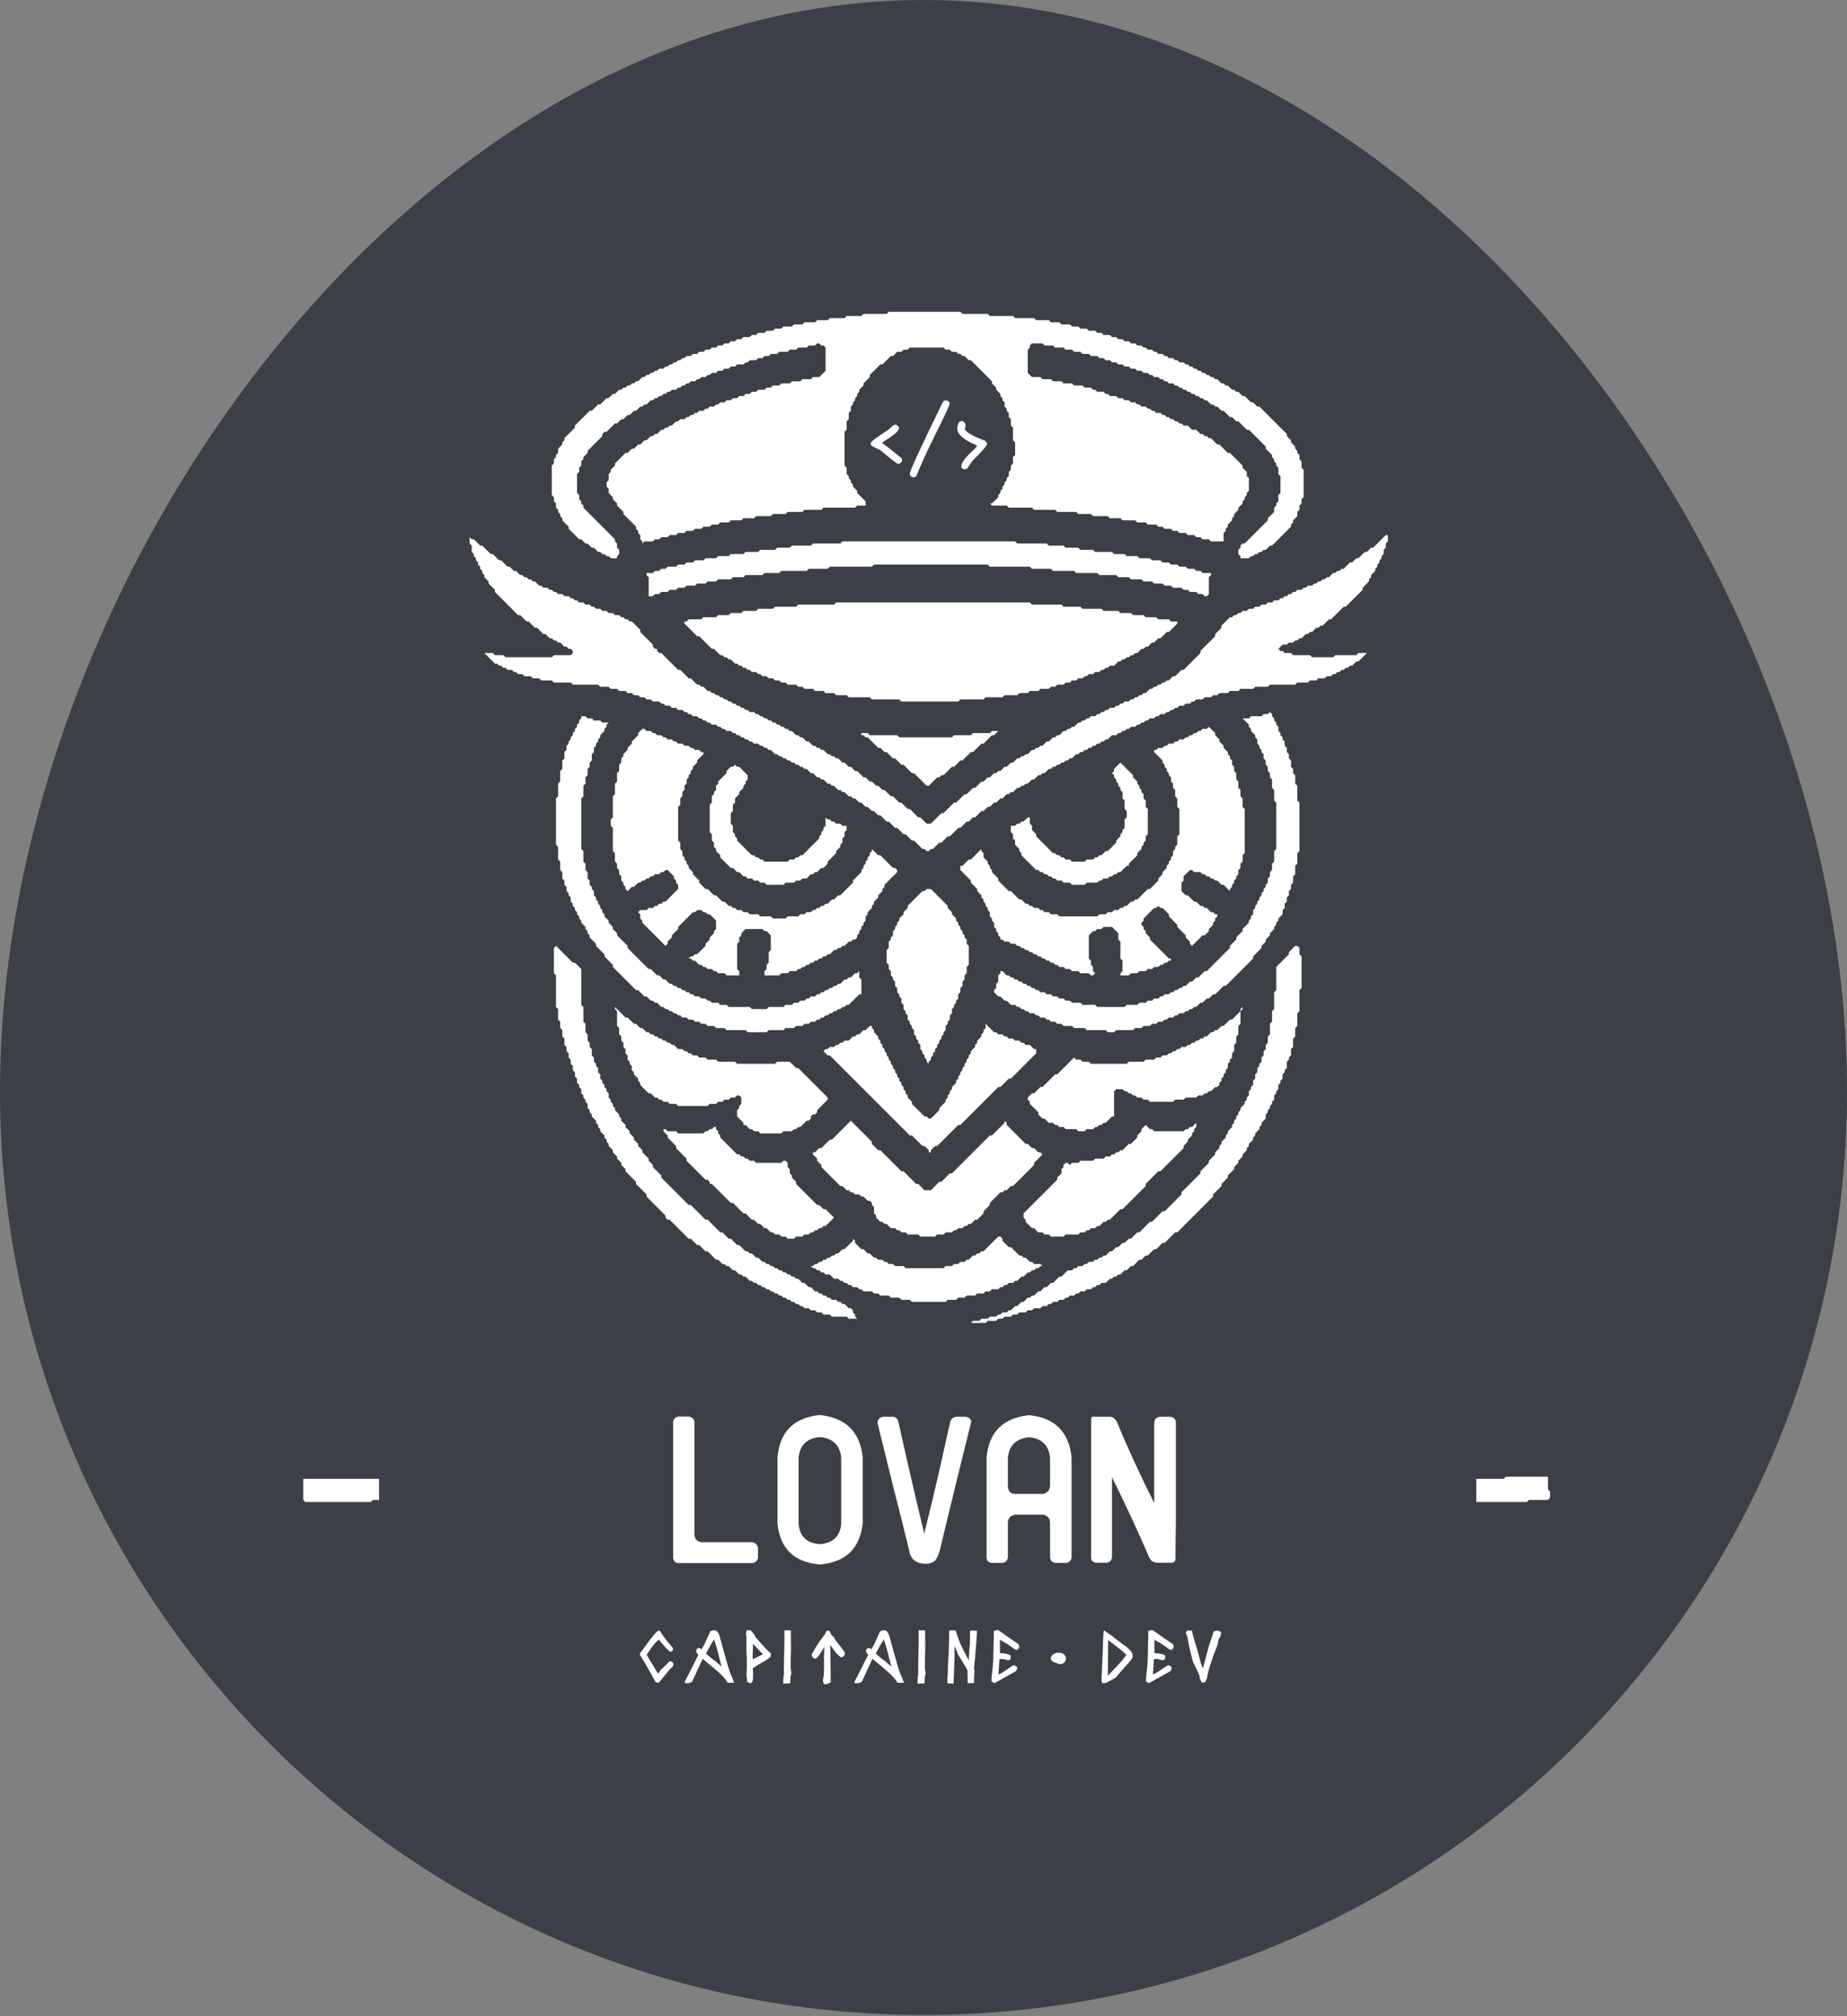 <svg width="877" height="957" viewBox="0 0 877 957" fill="none" xmlns="http://www.w3.org/2000/svg">
<rect x="0" y="0" width="877" height="957" fill="#808080" stroke="none"/>
<path d="M877 518C877 760.177 680.677 956.5 438.5 956.5C196.323 956.5 0 760.177 0 518C0 275.823 196.323 0 438.5 0C680.677 0 877 275.823 877 518Z" fill="#3C3F45"/>
<path d="M144 702V712L145 713H176L177 712H180V702H144Z" fill="white"/>
<path d="M715 701L714 702H701V713H725L726 712H735L736 711V708L735 707V701H715Z" fill="white"/>
<path d="M357.119 742H321.865C320.505 741.814 319.762 740.979 319.639 739.495V735.32V674.832C319.824 673.533 320.659 672.729 322.144 672.42H327.061C328.73 672.729 329.627 673.657 329.751 675.203V687.913V728.641C329.937 730.743 331.112 731.888 333.276 732.073H357.026C358.573 732.259 359.531 733.125 359.902 734.671V739.495C359.531 741.041 358.604 741.876 357.119 742ZM389.219 671.678C401.527 672.977 408.33 679.656 409.629 691.717V723.167C408.268 735.166 401.465 741.66 389.219 742.649C377.035 741.598 370.355 735.104 369.18 723.167V691.717C370.231 679.656 376.911 672.977 389.219 671.678ZM399.424 723.445V691.902C398.805 685.965 395.404 682.718 389.219 682.161C383.096 682.78 379.756 686.027 379.199 691.902V723.445C379.756 729.383 383.096 732.568 389.219 733.001C395.404 732.568 398.805 729.383 399.424 723.445ZM446.274 735.784C445.841 737.64 445.099 739.31 444.048 740.794C442.502 742.031 440.646 742.526 438.481 742.278C434.461 741.907 432.173 739.712 431.616 735.691C429.204 725.734 426.73 715.838 424.194 706.004C421.659 695.799 419.154 685.656 416.68 675.574C416.618 673.904 417.484 672.884 419.277 672.513H424.102C425.648 672.822 426.514 673.812 426.699 675.481C430.225 691.5 434.276 709.004 438.853 727.991C441.574 716.982 443.831 707.581 445.625 699.788C447.419 691.81 449.212 683.8 451.006 675.76C451.191 673.966 452.15 672.884 453.882 672.513H458.521C458.892 672.698 459.232 672.791 459.541 672.791C460.84 673.348 461.335 674.244 461.025 675.481C458.923 684.078 456.789 692.675 454.624 701.272C451.841 712.776 449.058 724.28 446.274 735.784ZM488.672 671.771C500.856 673.007 507.567 679.687 508.804 691.81V739.402C508.556 740.887 507.69 741.722 506.206 741.907H501.196C499.588 741.722 498.722 740.825 498.599 739.217V722.518C498.413 720.538 497.269 719.363 495.166 718.992H482.085C479.92 719.363 478.745 720.538 478.56 722.518V739.217C478.374 740.825 477.477 741.722 475.869 741.907H470.952C469.468 741.784 468.633 741.041 468.447 739.681V691.81C469.561 679.749 476.302 673.069 488.672 671.771ZM498.599 705.54V691.995C497.98 686.058 494.671 682.811 488.672 682.254C482.487 682.872 479.116 686.119 478.56 691.995V705.447C478.683 707.921 479.889 709.158 482.178 709.158H495.166C497.145 708.849 498.289 707.643 498.599 705.54ZM558.159 739.959C558.097 741.196 557.448 741.814 556.211 741.814H555.654H554.819H550.923H550.459H549.902C547.861 741.876 546.47 741.072 545.728 739.402C540.841 728.022 534.935 715.281 528.008 701.18V732.352V739.217C527.822 740.825 526.925 741.691 525.317 741.814H520.493C519.009 741.691 518.205 740.949 518.081 739.588V674.09V673.719C518.143 672.729 518.7 672.327 519.751 672.513H521.235H525.039H526.152C528.07 672.327 529.492 673.193 530.42 675.11C535.12 686.614 540.996 699.417 548.047 713.519V675.203C548.232 673.657 549.129 672.76 550.737 672.513H555.654C557.139 672.698 558.035 673.471 558.345 674.832V692.83V722.146C558.221 727.96 558.159 733.743 558.159 739.495V739.959Z" fill="white"/>
<path d="M311.4 798.6L308.275 793L306.2 789.4L304.075 785.875C303.908 785.708 303.825 785.525 303.825 785.325C303.825 785.158 303.858 785 303.925 784.85L304.075 784.45C304.608 783.917 305.775 782.375 307.575 779.825C308.092 779.058 308.883 778.042 309.95 776.775C311.167 775.275 311.975 774.417 312.375 774.2C312.442 774.15 312.608 774.083 312.875 774C313.025 774 313.192 774.067 313.375 774.2C313.425 774.367 313.9 775.1 314.8 776.4L316.7 778.975L319.425 782.175L319.55 783.25C319.45 783.55 319.192 783.783 318.775 783.95L318.125 784.125L316.275 782.35L314.525 780.375L312.85 778.325C311.867 779.008 310.808 780.133 309.675 781.7L307.025 785.525L312.4 794.4C312.583 794.3 312.758 794.125 312.925 793.875C313.175 793.492 313.367 793.208 313.5 793.025C313.65 792.825 313.758 792.692 313.825 792.625C314.342 792.208 315.025 791.558 315.875 790.675L316.925 789.575C317.425 789.058 317.767 788.725 317.95 788.575L319.025 788.75L319.675 789.575L319.775 790.1C319.775 790.417 319.683 790.7 319.5 790.95C319.433 791.05 319.333 791.167 319.2 791.3C319.067 791.417 318.925 791.525 318.775 791.625C318.775 791.992 318.592 792.175 318.225 792.175L312.8 798.8L311.4 798.6ZM339.021 778.225L337.046 781.55C336.263 782.917 335.663 784.058 335.246 784.975L337.946 787.3L339.646 788.55L342.621 791.075L341.521 786.9L341.046 784.925L340.346 782.425C340.096 781.442 339.863 780.65 339.646 780.05L339.021 778.225ZM338.946 791.85L333.671 787.45L332.971 788.825L332.246 790.425L328.696 798.1C328.563 798.4 328.271 798.625 327.821 798.775C327.388 798.925 326.896 799 326.346 799C325.763 799 325.388 798.958 325.221 798.875C325.054 798.808 324.979 798.717 324.996 798.6L326.946 794.8L331.621 785.5C330.921 784.95 330.571 784.3 330.571 783.55L330.596 783.275L331.221 782.4L331.821 782.325C332.121 782.325 332.346 782.367 332.496 782.45C332.696 782.5 332.879 782.658 333.046 782.925L333.621 782.075L334.421 780.675L337.296 774.3L338.996 773.8L340.396 774.2L341.496 775.9L341.296 775.7L341.396 775.8C341.629 776.433 341.963 777.567 342.396 779.2L343.521 783.375L345.421 790.1C346.188 792.75 346.971 794.9 347.771 796.55L348.596 798.8H345.496C345.129 798.05 344.546 797.225 343.746 796.325C343.113 795.608 342.279 794.783 341.246 793.85L338.946 791.85ZM362.248 785.3L357.573 780.3L357.473 782.875L357.373 785.875V786.7V787L357.473 787.625L362.248 785.3ZM354.548 796.3L354.423 795.025L354.573 792.975L354.623 790.75L354.598 788.625L354.573 786.4L354.448 784.35L354.398 781.825L354.423 779.175L354.448 777L354.148 775.7L354.548 773.8L356.448 773.9L358.148 775.9L358.648 777L360.873 779.55L363.498 782.45C364.348 783.367 365.173 784.15 365.973 784.8L366.048 785.225L365.998 785.675L365.873 786.4C365.29 787.033 364.481 787.658 363.448 788.275L360.748 789.8C360.131 790.15 359.606 790.475 359.173 790.775C358.99 790.892 358.806 791.017 358.623 791.15C358.44 791.283 358.273 791.425 358.123 791.575L357.773 791.65C357.59 791.65 357.49 791.742 357.473 791.925L357.523 793.3L357.573 794.275V794.975L357.548 795.15V795.4V796.2V796.7L357.398 797.625C357.348 797.975 357.265 798.233 357.148 798.4L356.448 799.1L354.748 798.4V797.95C354.748 797.817 354.748 797.683 354.748 797.55C354.715 797.35 354.698 797.208 354.698 797.125C354.698 796.708 354.648 796.433 354.548 796.3ZM371.894 799.2L371.994 795.95L372.194 795.175L372.219 791.9L372.244 788.9L372.394 782.575L372.469 776.8L372.394 773.9H375.494L375.569 781.85L375.444 787.4L375.394 792.025L375.644 793.225L375.719 794.175L375.644 795.025L375.369 795.7L375.194 799.1L371.894 799.2ZM391.035 799C390.968 798.817 390.918 798.65 390.885 798.5C390.868 798.35 390.852 798.225 390.835 798.125L390.785 797.375C390.785 797.025 390.793 796.792 390.81 796.675C390.843 796.575 390.91 796.525 391.01 796.525L391.135 795L391.21 793.825L391.285 790.7L391.235 786.625L391.435 781.8L389.11 785.475L388.185 786.625C387.835 787.008 387.402 787.283 386.885 787.45C386.502 787.25 386.135 786.967 385.785 786.6C385.535 786.25 385.41 785.792 385.41 785.225L386.985 782.6L388.01 780.9L388.91 779.575C389.493 778.658 390.118 777.8 390.785 777L391.935 775.4L392.335 774.2L393.735 774.1C393.785 774.183 393.827 774.258 393.86 774.325C393.993 774.542 394.127 774.758 394.26 774.975C394.41 775.175 394.502 775.383 394.535 775.6C394.535 775.833 394.735 776.125 395.135 776.475L395.735 776.9C395.852 777.017 396.068 777.367 396.385 777.95C396.635 778.45 396.885 778.85 397.135 779.15L399.235 781.825L401.035 784.225L401.085 784.725L401.135 785.225C401.135 785.525 401.01 785.775 400.76 785.975L400.06 786.55C399.993 786.6 399.827 786.667 399.56 786.75C399.41 786.75 399.268 786.692 399.135 786.575C399.035 786.458 398.777 786.25 398.36 785.95C397.677 785.433 397.152 784.925 396.785 784.425L394.235 780.9L394.335 787.05L394.36 789.45L394.385 792.175L394.41 796.225L394.435 798.6L393.435 799.1L392.935 799.3C392.502 799.433 392.152 799.5 391.885 799.5C391.435 799.5 391.152 799.333 391.035 799ZM419.636 778.225L417.661 781.55C416.878 782.917 416.278 784.058 415.861 784.975L418.561 787.3L420.261 788.55L423.236 791.075L422.136 786.9L421.661 784.925L420.961 782.425C420.711 781.442 420.478 780.65 420.261 780.05L419.636 778.225ZM419.561 791.85L414.286 787.45L413.586 788.825L412.861 790.425L409.311 798.1C409.178 798.4 408.886 798.625 408.436 798.775C408.003 798.925 407.511 799 406.961 799C406.378 799 406.003 798.958 405.836 798.875C405.67 798.808 405.595 798.717 405.611 798.6L407.561 794.8L412.236 785.5C411.536 784.95 411.186 784.3 411.186 783.55L411.211 783.275L411.836 782.4L412.436 782.325C412.736 782.325 412.961 782.367 413.111 782.45C413.311 782.5 413.495 782.658 413.661 782.925L414.236 782.075L415.036 780.675L417.911 774.3L419.611 773.8L421.011 774.2L422.111 775.9L421.911 775.7L422.011 775.8C422.245 776.433 422.578 777.567 423.011 779.2L424.136 783.375L426.036 790.1C426.803 792.75 427.586 794.9 428.386 796.55L429.211 798.8H426.111C425.745 798.05 425.161 797.225 424.361 796.325C423.728 795.608 422.895 794.783 421.861 793.85L419.561 791.85ZM435.663 799.2L435.763 795.95L435.963 795.175L435.988 791.9L436.013 788.9L436.163 782.575L436.238 776.8L436.163 773.9H439.263L439.338 781.85L439.213 787.4L439.163 792.025L439.413 793.225L439.488 794.175L439.413 795.025L439.138 795.7L438.963 799.1L435.663 799.2ZM459.379 792.875L457.954 790.4L456.404 787.825L454.979 785.5C454.879 785.35 454.629 784.75 454.229 783.7C454.029 783.167 453.838 782.717 453.654 782.35C453.488 781.967 453.338 781.683 453.204 781.5V787.3L453.029 792.25L452.804 799.2L449.904 799.1L449.829 796.6C449.796 796.4 449.813 796.225 449.879 796.075L449.979 795.75L450.054 792.65L450.154 789.75L450.529 782.775L450.579 781.125L450.629 779.525L450.654 776.725C450.654 776.375 450.663 775.9 450.679 775.3C450.696 774.683 450.704 774.25 450.704 774L453.704 773.9L455.154 778.125C455.571 779.275 455.904 780.108 456.154 780.625L458.129 784.625C458.829 786.008 459.463 787.175 460.029 788.125L460.054 787.075L460.179 784.7L460.204 783.6C460.204 783.417 460.213 783.208 460.229 782.975C460.246 782.725 460.279 782.467 460.329 782.2L460.479 780.975L460.529 780.375L460.604 774L463.904 774.1L463.754 777.25L463.379 782L462.929 787.45L462.704 789.725L462.629 790.7L462.454 792.05C462.638 792.467 462.729 792.908 462.729 793.375L462.654 794.325L462.579 795.3V795.6L462.504 796.95L462.479 798.375L462.504 798.9L459.504 799L459.379 792.875ZM470.752 798.1L470.927 795.35L471.402 791.025L471.577 788.7L471.652 786.55L471.727 783.15C471.727 782.683 471.735 782.075 471.752 781.325C471.768 780.575 471.777 780.058 471.777 779.775L471.902 777.325L471.852 774.2L473.752 773.7C473.968 773.8 474.652 774.258 475.802 775.075L480.027 778.05L481.352 778.925L483.777 780.625L483.952 781.525C483.952 781.875 483.852 782.2 483.652 782.5C483.468 782.783 483.177 783.033 482.777 783.25L481.802 782.9C480.968 782.233 479.827 781.417 478.377 780.45L476.252 779.2L474.777 778.375L474.827 784.75C475.71 784.75 476.568 784.825 477.402 784.975C478.235 785.108 479.01 785.342 479.727 785.675C479.877 785.825 479.952 786.05 479.952 786.35C479.952 786.6 479.935 786.758 479.902 786.825L479.777 787.6L479.177 787.975C478.993 788.125 478.768 788.183 478.502 788.15C477.535 787.733 476.543 787.525 475.527 787.525L474.577 787.6L474.077 794.85C474.877 794.55 475.702 794.125 476.552 793.575L478.877 791.975L481.277 790.45C481.777 790.55 482.277 790.8 482.777 791.2C482.893 791.383 482.952 791.6 482.952 791.85C482.952 792.117 482.86 792.425 482.677 792.775L482.402 793.3L481.752 793.625L480.427 794.4L472.152 799L470.752 798.1ZM498.96 787.375C498.96 786.542 499.335 785.858 500.085 785.325C500.535 784.992 500.927 784.792 501.26 784.725C501.61 784.608 501.869 784.55 502.035 784.55L502.81 784.525C503.81 784.525 504.61 784.8 505.21 785.35C505.827 785.9 506.135 786.575 506.135 787.375C506.135 788.058 505.852 788.667 505.285 789.2C504.719 789.717 504.119 789.975 503.485 789.975C503.219 789.975 502.985 789.925 502.785 789.825L500.385 789C499.435 788.55 498.96 788.008 498.96 787.375ZM526.142 778.5L526.117 783.975L526.092 786.55L526.067 789.8L526.042 795.45L529.067 792.275C530.35 790.942 531.367 789.85 532.117 789C533.1 787.867 534.008 786.708 534.842 785.525C533.708 784.425 532.3 783.225 530.617 781.925L526.142 778.5ZM525.117 798.9L523.617 799C523.417 799 523.275 798.825 523.192 798.475C523.108 798.125 523.058 797.825 523.042 797.575C523.042 797.325 523.042 797.125 523.042 796.975L523.067 795.525L523.192 794.275L523.317 790.2L523.442 788.3L523.492 786.675L523.667 783.125L523.742 779.5L523.842 776.85L524.117 773.9L528.442 776.85L528.417 776.925L529.767 777.975L531.642 779.375L534.917 781.8C536.05 782.767 536.95 783.75 537.617 784.75L537.792 785.525L537.842 786.2C537.842 786.633 537.717 787.042 537.467 787.425L536.392 788.775L534.942 790.45L532.242 793.425C531.342 794.425 530.475 795.433 529.642 796.45L525.117 798.9ZM544.092 798.1L544.267 795.35L544.742 791.025L544.917 788.7L544.992 786.55L545.067 783.15C545.067 782.683 545.075 782.075 545.092 781.325C545.108 780.575 545.117 780.058 545.117 779.775L545.242 777.325L545.192 774.2L547.092 773.7C547.308 773.8 547.992 774.258 549.142 775.075L553.367 778.05L554.692 778.925L557.117 780.625L557.292 781.525C557.292 781.875 557.192 782.2 556.992 782.5C556.808 782.783 556.517 783.033 556.117 783.25L555.142 782.9C554.308 782.233 553.167 781.417 551.717 780.45L549.592 779.2L548.117 778.375L548.167 784.75C549.05 784.75 549.908 784.825 550.742 784.975C551.575 785.108 552.35 785.342 553.067 785.675C553.217 785.825 553.292 786.05 553.292 786.35C553.292 786.6 553.275 786.758 553.242 786.825L553.117 787.6L552.517 787.975C552.333 788.125 552.108 788.183 551.842 788.15C550.875 787.733 549.883 787.525 548.867 787.525L547.917 787.6L547.417 794.85C548.217 794.55 549.042 794.125 549.892 793.575L552.217 791.975L554.617 790.45C555.117 790.55 555.617 790.8 556.117 791.2C556.233 791.383 556.292 791.6 556.292 791.85C556.292 792.117 556.2 792.425 556.017 792.775L555.742 793.3L555.092 793.625L553.767 794.4L545.492 799L544.092 798.1ZM570.425 798.7C570.525 798.7 570.575 798.65 570.575 798.55C570.575 798.417 570.334 797.942 569.85 797.125C569.65 796.758 569.534 796.467 569.5 796.25C569.5 796.1 569.592 796.025 569.775 796.025L568.55 793.225L567.85 791.675C567.6 791.075 567.175 790.225 566.575 789.125C566.092 787.608 565.567 785.625 565 783.175L564.325 779.975L563.825 777.025L563.025 775.2L563.625 774H565.925C566.142 775.167 566.575 776.817 567.225 778.95L568.725 783.9L569.9 788.45C570.3 789.967 570.725 791.125 571.175 791.925L572.45 787.125L573.875 781.775L576.325 774.4L578.125 774L579.825 774.7L579.425 777C579.292 777.083 579.134 777.275 578.95 777.575C578.717 777.975 578.534 778.475 578.4 779.075C578.2 780.392 578.059 781.1 577.975 781.2L576.075 786.1L574.425 791.075L573.775 793.325L573.1 796.1L573.25 796.25L572.325 798.5L571.85 798.6L570.425 798.7Z" fill="white"/>
<path d="M474 587L467 594H466L465 595H464L463 596H462L460 598H459L458 599H456L455 600H453L452 601H449L448 602H430L429 601H425L424 600H422L421 599H420L419 598H417L416 597H415L413 595H412L410 593H409L406 590V589L405 588V589L401 593H400L398 595H397L396 596H395L394 597H393L392 598H391L390 599H389L388 600H387L386 601H385L386 602H387L388 603H389L390 604H391L392 605H394L396 607H398L399 608H400L401 609H402L403 610H404L405 611H407L408 612H409L410 613H414L415 614H417L418 615H422L423 616H427L428 617H432L433 618H449L450 617H454L455 616H458L459 615H463L464 614H467L468 613H470L471 612H474L475 611H476L477 610H478L479 609H481L482 608H483L485 606H486L488 604H489L490 603H491L492 602H493L494 601H496H495L494 600H491L490 599H489L487 597H486L485 596H484L480 592H479L476 589V588L475 587H474Z" fill="white"/>
<path d="M339 535L338 536H337L336 537H335L334 538H322L321 537H317L316 536H315V537L317 539V540L321 544V545L326 550V551L335 560H336L337 561V562H338L347 571H348L353 576H354L357 579H358L360 581H361L363 583H364L366 585H367L368 586H370L371 587H373L374 588H377L378 587H381L382 586H384L385 585H386L387 584H388L389 583H390L391 582H392L396 578L392 574H391L389 572H388L378 562V561L376 559V558L375 557V555L374 554V552L373 551H372L371 552H359L358 551H356L355 550H354L353 549H352L351 548H350L342 540V539L341 538V537L340 536V535H339Z" fill="white"/>
<path d="M568 533L566 535H565L564 536H563L562 537H548L547 536H546L544 534L542 536V537L540 539V540L537 543H536L533 546H532L531 547H530L529 548H528L527 549H525L524 550H520L519 551H513L512 552H509L508 553L507 552H506L505 553V554L504 555V557L502 559V560L486 576V578L487 579V580L490 583H491L493 585H495L496 586H498L499 587H505L506 586H512L513 585H515L516 584H517L518 583H520L521 582H522L524 580H525L526 579H527L532 574H533L544 563V562L550 556H551L562 545V544L564 542V541L566 539V538L567 537V536L568 535V533Z" fill="white"/>
<path d="M404 532L395 541H394L390 545H389L387 547H386V548L388 550V551L390 553V554L399 563H400L402 565H403L404 566H405L406 567H408L409 568H410L412 570H413L414 571V572L415 573V576L416 577V578L418 580H419L420 581H421L423 583H425L426 584H427L428 585H430L431 586H436L437 587H444L445 586H448L449 585H452L453 584H454L455 583H457L458 582H459L460 581H461L463 579H464L467 576V575L470 572V571L475 566H476L477 565H478L480 563H481L491 553V552L495 548L494 547H493L491 545H490L488 543H487L478 534V533L477 532V533L471 539H470L452 557H451L447 561H446L442 565H439L436 562H435L429 556H428L418 546H417L414 543V542L404 532Z" fill="white"/>
<path d="M468 486V488L467 489V490L466 491V492L464 494V495L463 496V497L461 499V500L460 501V502L459 503V504L458 505V506L457 507V508L456 509V510L455 511V512L454 513V514L452 516V517L451 518V519L450 520V521L449 522V523L446 526V527L442 531H441L440 530H439L433 524V523L431 521V520L430 519V518L429 517V516L428 515V514L427 513V512L426 511V510L425 509V508L424 507V506L423 505V504L422 503V502L421 501V500L420 499V498L419 497V496L418 495V494L417 493V492L415 490V489L414 488V487H413L411 489H410L408 491H407L406 492H405L403 494H401L400 495H399L398 496H397L396 497H394L393 498H392L391 499L393 501H394L432 539H433L438 544H439L441 546V547H442V546L444 544H445L455 534H456L474 516H475L479 512H480L492 500V498H491L489 496H487L486 495H485L484 494H482L481 493H479L478 492H477L476 491H474L473 490H472L468 486Z" fill="white"/>
<path d="M590 478L589 479V480L585 484H584L581 487H580L578 489H577L576 490H575L573 492H572L571 493H570L569 494H568L567 495H566L565 496H564L563 497H561L560 498H559L558 499H557L556 500H555L554 501H552L551 502H549L548 503H544L543 504H536L535 505H518L517 504H514L513 503H511L510 502L502 510H501L495 516H494L491 519H490L488 521V522L489 523V524L493 528V529L495 531H496L498 533H500L501 534H502L503 535H505L506 536H511L512 537H515L516 536H519L520 535H521L522 534H523L524 533H525L528 530H529V518L530 517H533L534 518H535L536 519H537L538 520H539L540 521H542L543 522H545L546 523H557L558 522H562L563 521H568L569 520H571L572 519H573L574 518H575L577 516H578L579 515V514L580 513V512L581 511V510L582 509V508L583 507V505L584 504V503L585 502V500L586 499V496L587 495V492L588 491V487L589 486V480L590 479V478Z" fill="white"/>
<path d="M292 478V479L293 480V487L294 488V491L295 492V494L296 495V497L297 498V500L298 501V503L299 504V505L300 506V508L301 509V510L303 512V513L304 514V515L308 519H309L311 521H312L313 522H314L315 523H317L318 524H321L322 525H336L337 524H340L341 523H343L344 522H346L347 521H349L350 520H351L352 521V524L351 525V526L350 527V530L353 533V534H354L356 536H357L358 537H360L361 538H371L372 537H376L377 536H378L379 535H380L383 532H384L385 531V530L386 529H387L388 528V527L393 522V521L379 507H378L375 504H369L368 505H350L349 504H341L340 503H336L335 502H332L331 501H329L328 500H327L326 499H325L324 498H322L320 496H319L318 495H317L316 494H315L314 493H313L312 492H311L310 491H309L308 490H307L305 488H304L302 486H301L298 483H297L292 478Z" fill="white"/>
<path d="M615 449L612 452V453L606 459V470L605 471V479L604 480V485L603 486V491L602 492V495L601 496V498L600 499V501L599 502V504L598 505V506L597 507V509L596 510V512L595 513V515L594 516V517L593 518V520L592 521V522L591 523V524L589 526V527L588 528V529L587 530V531L586 532V533L585 534V535L583 537V538L582 539V540L580 542V543L579 544V545L577 547V548L574 551V552L570 556V557L561 566V567L553 575H552L547 580H546L541 585H540L537 588H536L534 590H533L531 592H530L528 594H527L525 596H524L523 597H522L521 598H520L519 599H517L516 600H515L514 601H512L511 602H510L509 603H507L504 606H503L500 609H499L497 611H496L494 613H493L491 615H490L489 616H488L486 618H485L483 620H482L480 622H479L478 623H476L475 624H474L473 625H470L469 626H466L465 627H462L461 628H468L469 627H473L474 626H476L477 625H480L481 624H483L484 623H487L488 622H490L491 621H494L495 620H497L498 619H499L500 618H502L503 617H505L506 616H507L508 615H510L511 614H512L513 613H515L516 612H518L519 611H520L521 610H522L523 609H525L527 607H528L529 606H530L531 605H532L534 603H535L537 601H538L541 598H542L544 596H545L548 593H549L552 590H553L558 585H559L576 568V567L580 563V562L583 559V558L586 555V554L588 552V551L590 549V548L592 546V545L593 544V543L595 541V540L596 539V538L598 536V535L599 534V533L601 531V529L602 528V527L603 526V525L604 524V523L605 522V520L606 519V518L607 517V515L608 514V513L609 512V510L610 509V508L611 507V504L612 503V502L613 501V498L614 497V493L615 492V488L616 487V481L617 480V470L618 469V454L617 453V450L616 449H615Z" fill="white"/>
<path d="M264 449L263 450V462L264 463V478L265 479V484L266 485V488L267 489V492L268 493V496L269 497V499L270 500V502L271 503V505L272 506V508L273 509V511L274 512V514L275 515V516L276 517V519L277 520V521L278 522V523L279 524V526L280 527V528L281 529V530L283 532V533L284 534V535L285 536V537L287 539V540L288 541V542L289 543V544L291 546V547L293 549V550L295 552V553L297 555V556L302 561V562L307 567V568L316 577V578L317 579H318L327 588H328L331 591H332L335 594H336L340 598H341L343 600H344L345 601H346L348 603H349L351 605H352L353 606H354L356 608H357L358 609H359L360 610H361L362 611H363L364 612H365L366 613H367L368 614H369L370 615H371L372 616H373L374 617H375L376 618H377L378 619H379L380 620H381L382 621H384L385 622H387L388 623H390L391 624H394L395 625H402L403 626H407L406 625V624L405 623V622L404 621H403L401 619H400L399 618H398L397 617H395L394 616H393L392 615H391L390 614H389L388 613H387L385 611H384L382 609H381L379 607H378L377 606H376L375 605H374L373 604H372L371 603H370L369 602H368L367 601H366L365 600H364L363 599H362L360 597H359L357 595H356L355 594H354L351 591H350L347 588H346L343 585H342L336 579H335L328 572H327L314 559V558L310 554V553L308 551V550L305 547V546L303 544V543L301 541V540L299 538V537L297 535V534L295 532V531L294 530V529L292 527V526L291 525V524L290 523V522L289 521V519L288 518V517L287 516V515L286 514V513L285 512V510L284 509V507L283 506V505L282 504V502L281 501V498L280 497V495L279 494V491L278 490V486L277 485V478L276 477V460L273 457H272L264 449Z" fill="white"/>
<path d="M440 422L439 423H438L431 430V431L429 433V434L427 436V437L426 438V439L425 440V441L424 442V444L423 445V446L422 447V450L421 451V457L422 458V460L423 461V463L424 464V465L425 466V468L426 469V471L427 472V473L428 474V476L429 477V479L430 480V481L431 482V484L432 485V486L433 487V488L434 489V491L435 492V493L436 494V495L437 496V498L438 499V500L439 501V502L440 503V504L441 505V504L442 503V502L443 501V500L444 499V498L445 497V496L446 495V494L447 493V492L448 491V490L449 489V487L450 486V485L451 484V482L452 481V479L453 478V477L454 476V475L455 474V472L456 471V469L457 468V466L458 465V463L459 462V459L460 458V449L459 448V446L458 445V444L457 443V442L456 441V440L455 439V438L454 437V436L452 434V433L450 431V430L442 422H440Z" fill="white"/>
<path d="M349 363L348 364H347L345 366V367L341 371V372L340 373V375L339 376V377L338 378V381L337 382V395L338 396V399L339 400V402L340 403V404L342 406V407L347 412H348L350 414H351L353 416H354L355 417H357L358 418H360L361 419H363L364 420H372L373 419H377L378 418H380L381 417H383L385 415H386L387 414H388L390 412H391L393 410V409L397 405V404L399 402V401L400 400V398L401 397V395L402 394V392H400L399 391H397L396 390H395L394 389H393L392 388V392L391 393V394L390 395V396L389 397V398L381 406H380L379 407H378L377 408H375L374 409H363L362 408H361L360 407H359L358 406H357L350 399V398L349 397V396L348 395V392L347 391V386L348 385V382L349 381V379L351 377V376L353 374V373L354 372V371L355 370V368L351 364H350L349 363Z" fill="white"/>
<path d="M532 362L529 365V366L528 367L529 368V369L530 370V371L531 372V373L532 374V375L533 376V379L534 380V384L535 385V388L534 389V393L533 394V395L532 396V397L530 399V400L526 404H525L523 406H522L521 407H520L519 408H516L515 409H509L508 408H506L505 407H504L503 406H502L501 405H500L492 397V396L490 394V392L489 391V388H488L486 390H485L484 391H483L482 392H480V395L481 396V398L482 399V401L484 403V404L485 405V406L492 413H493L494 414H495L496 415H497L498 416H499L500 417H501L502 418H504L505 419H508L509 420H515L516 419H521L522 418H523L524 417H526L527 416H528L529 415H530L531 414H532L535 411H536V410L540 406V405L542 403V402L543 401V400L544 399V397L545 396V384L544 383V380L543 379V377L542 376V375L541 374V373L540 372V371L538 369V368L532 362Z" fill="white"/>
<path d="M471 347L470 348H462L461 349H453L452 350H427L426 349H413L412 348H409V349H410L411 350H412L417 355H418L420 357H421L424 360H425L428 363H429L433 367H434L440 373H441L445 369H446L447 368H448L452 364H453L456 361H457L461 357H462L466 353H467L471 349H472L474 347H471Z" fill="white"/>
<path d="M305 346L303 348V349L300 352V353L298 355V356L296 358V359L295 360V362L294 363V366L293 367V371L292 372V377L291 378V388L290 389V392L291 393V404L292 405V409L293 410V412L294 413V415L295 416V418L296 419V420L297 421V422L298 423L300 421H301L303 419H304L305 418H306L307 417H308L309 416H310L311 415H313L314 414H315L316 413H317L320 416V417L321 418V419L322 420V422L316 428H315L314 429H313L312 430H311L310 431H308L307 432H304L303 433L304 434V436L305 437V438L316 449L317 448V447L319 445V444L322 441V440L329 433H330L331 432H333L334 433H335L336 434H337L340 437V441L339 442V443L337 445V446L335 448V449L331 453H330L329 454H328L327 455H328L329 456H330L332 458H333L334 459H335L336 460H338L339 461H340L341 462H344L345 463H351V461L350 460V448L351 447V445L352 444V443L354 441H362L363 442H364L366 444V451L365 452V457L364 458V460L363 461V463H370L371 462H374L375 461H378L379 460H380L381 459H382L383 458H384L385 457H386L387 456H388L389 455H390L391 454H392L393 453H394L396 451H397L398 450H399L400 449H401L403 447H404L405 446H406L407 445V444L408 443V442L409 441V440L410 439V438L411 437V435L412 434V433L414 431V430L415 429V428L417 426V425L419 423V422L420 421V420L426 414V413L425 412H424L418 406H417L414 403V404L413 405V406L412 407V408L411 409V410L410 411V412L409 413V414L405 418V419L399 425H398L396 427H395L393 429H392L391 430H390L389 431H388L387 432H386L385 433H383L382 434H380L379 435H374L373 436H367L366 435H361L360 434H356L355 433H353L352 432H350L349 431H348L347 430H346L344 428H343L340 425H339L336 422H335L332 419V418L329 415V414L327 412V411L326 410V409L325 408V407L324 406V404L323 403V400L322 399V383L323 382V379L324 378V376L325 375V373L326 372V370L327 369V368L328 367V366L329 365V364L331 362V361L334 358V357H333L332 356H330L329 355H328L327 354H325L324 353H322L321 352H320L319 351H317L316 350H315L314 349H312L311 348H310L309 347H307L306 346H305Z" fill="white"/>
<path d="M574 345L573 346H571L570 347H569L568 348H567L566 349H565L564 350H563L562 351H560L559 352H558L557 353H555L554 354H553L552 355H550L549 356H548V357L552 361V362L553 363V364L554 365V366L555 367V368L556 369V371L557 372V374L558 375V378L559 379V383L560 384V396L559 397V401L558 402V403L557 404V406L556 407V408L555 409V410L554 411V412L552 414V415L550 417V418L546 422H545L540 427H539L538 428H537L535 430H534L533 431H532L531 432H529L528 433H526L525 434H522L521 435H503L502 434H499L498 433H496L495 432H494L493 431H491L490 430H489L488 429H487L485 427H484L480 423H479L474 418V417L471 414V413L470 412V411L469 410V409L467 407V405L466 404V403L461 408H460L457 411H456V413L461 418V419L464 422V423L466 425V426L467 427V428L468 429V430L469 431V432L470 433V435L471 436V437L472 438V440L473 441V442L474 443V444L475 445V446H476L477 447H479L480 448H482L483 449H484L485 450H486L487 451H488L489 452H490L491 453H492L493 454H494L495 455H496L497 456H498L499 457H500L501 458H502L503 459H505L506 460H508L509 461H512L513 462H517L518 463H519L520 462L519 461V459L518 458V456L517 455V444L519 442H520L521 441H523L524 440H528L531 443V446L532 447V455L533 456V461L532 462V463H536L537 462H540L541 461H544L545 460H547L548 459H550L551 458H552L553 457H554L555 456H556V455H555L546 446V445L544 443V442L543 441V440L542 439V438L543 437V436L548 431H549L550 430L551 431H552L555 434V435L559 439V440L563 444V445L565 447V448L566 449L571 444H572L574 442V441L576 439V438L577 437V436L578 435V434H577L576 433H575L573 431H572L571 430H570L568 428H567L564 425H563L561 423V419L562 418V416L565 413H566L567 414H570L571 415H572L573 416H574L575 417H576L577 418H578L580 420H581L584 423V422L585 421V420L586 419V418L587 417V416L588 415V413L589 412V410L590 409V406L591 405V384L590 383V379L589 378V375L588 374V371L587 370V367L586 366V364L585 363V361L584 360V359L583 358V357L581 355V354L579 352V351L577 349V348L574 345Z" fill="white"/>
<path d="M276 340V341L275 342V343L274 344V345L273 346V347L272 348V349L271 350V351L270 352V353L269 354V356L268 357V360L267 361V365L266 366V371L265 372V378L264 379V401L265 402V408L266 409V413L267 414V417L268 418V420L269 421V423L270 424V425L271 426V428L272 429V430L273 431V432L274 433V434L275 435V436L276 437V438L278 440V441L279 442V443L280 444V445L283 448V449L287 453V454L291 458V459L302 470H303L306 473H307L309 475H310L311 476H312L314 478H315L316 479H317L318 480H319L320 481H321L322 482H323L324 483H326L327 484H329L330 485H332L333 486H335L336 487H339L340 488H344L345 489H354L355 490H364L365 489H372L373 488H377L378 487H381L382 486H384L385 485H387L388 484H389L390 483H391L392 482H393L394 481H395L396 480H397L398 479H399L400 478H401L402 477H403L408 472H409V465L408 464V461L407 462H406L404 464H403L402 465H401L399 467H398L397 468H396L395 469H394L393 470H392L391 471H390L389 472H388L387 473H385L384 474H383L382 475H380L379 476H377L376 477H373L372 478H365L364 479H357L356 478H346L345 477H342L341 476H338L337 475H336L335 474H333L332 473H330L329 472H328L327 471H326L325 470H324L323 469H322L321 468H320L319 467H318L316 465H315L313 463H312L309 460H308L298 450V449L293 444V443L291 441V440L289 438V437L287 435V434L286 433V432L285 431V430L284 429V428L283 427V426L282 425V423L281 422V421L280 420V418L279 417V414L278 413V410L277 409V404L276 403V379L277 378V373L278 372V369L279 368V365L280 364V362L281 361V358L282 357V355L283 354V353L284 352V351L285 350V349L287 347V346L288 345V344L289 343H286L285 342H282L281 341H279L278 340H276Z" fill="white"/>
<path d="M603 338L602 339H600L599 340H594L593 341H590L593 344V345L594 346V347L596 349V350L597 351V353L598 354V355L599 356V357L600 358V360L601 361V363L602 364V366L603 367V369L604 370V374L605 375V380L606 381V403L605 404V409L604 410V413L603 414V416L602 417V419L601 420V421L600 422V423L599 424V425L598 426V427L597 428V429L596 430V431L595 432V434L594 435V436L593 437V438L590 441V442L587 445V446L584 449V450L573 461H572L569 464H568L566 466H565L563 468H562L561 469H560L559 470H558L557 471H556L555 472H553L552 473H551L550 474H548L547 475H545L544 476H541L540 477H535L534 478H521L520 477H514L513 476H509L508 475H506L505 474H503L502 473H500L499 472H497L496 471H494L493 470H492L491 469H490L489 468H488L487 467H486L485 466H484L483 465H482L481 464H480L479 463H478L476 461H475V462L474 463V466L473 467V469L472 470V471L474 473H475L477 475H478L480 477H482L483 478H484L485 479H486L487 480H488L489 481H491L492 482H493L494 483H496L497 484H498L499 485H501L502 486H504L505 487H509L510 488H515L516 489H525L526 490H529L530 489H538L539 488H542L543 487H546L547 486H549L550 485H552L553 484H554L555 483H557L558 482H559L560 481H562L563 480H564L565 479H566L567 478H568L570 476H571L573 474H574L576 472H577L581 468H582L595 455V454L599 450V449L601 447V446L603 444V443L605 441V440L606 439V438L607 437V436L609 434V432L610 431V429L611 428V426L612 425V423L613 422V420L614 419V416L615 415V411L616 410V405L617 404V381L616 380V373L615 372V368L614 367V365L613 364V361L612 360V358L611 357V355L610 354V352L609 351V350L608 349V348L607 347V345L606 344V343L605 342V341L604 340V339L603 338Z" fill="white"/>
<path d="M397 286L396 287H379L378 288H368L367 289H360L359 290H353L352 291H347L346 292H341L340 293H334L333 294H327L326 295H325V296L331 302H332L338 308H339L342 311H343L344 312H345L346 313H347L349 315H350L351 316H352L353 317H354L355 318H356L357 319H359L360 320H361L362 321H364L365 322H367L368 323H370L371 324H373L374 325H378L379 326H381L382 327H386L387 328H391L392 329H396L397 330H402L403 331H413L414 332H427L428 333H455L456 332H467L468 331H476L477 330H483L484 329H488L489 328H493L494 327H498L499 326H501L502 325H505L506 324H508L509 323H511L512 322H514L515 321H516L517 320H519L520 319H522L523 318H524L525 317H526L527 316H529L531 314H532L533 313H534L535 312H536L537 311H538L539 310H540L542 308H543L544 307H545L547 305H548L550 303H551L554 300H555L559 296V295H556L555 294H550L549 293H544L543 292H538L537 291H532L531 290H524L523 289H514L513 288H505L504 287H490L489 286H397Z" fill="white"/>
<path d="M400 257L399 258H386L385 259H376L375 260H369L368 261H361L360 262H354L353 263H347L346 264H341L340 265H335L334 266H330L329 267H326L325 268H322L321 269H317L316 270H314L313 271H311L310 272H307V273L308 274V283H310L311 282H313L314 281H317L318 280H321L322 279H325L326 278H330L331 277H335L336 276H340L341 275H347L348 274H353L354 273H362L363 272H370L371 271H383L384 270H393L394 269H414L415 268H469L470 269H489L490 270H499L500 271H510L511 272H521L522 273H530L531 274H536L537 275H542L543 276H547L548 277H552L553 278H556L557 279H561L562 280H564L565 281H568L569 282H571L572 283H573L574 282V274L575 273V272H571L570 271H568L567 270H564L563 269H560L559 268H556L555 267H552L551 266H547L546 265H541L540 264H535L534 263H529L528 262H520L519 261H513L512 260H506L505 259H498L497 258H483L482 257H400Z" fill="white"/>
<path d="M222 254L223 255V258L224 259V262L225 263V264L226 265V266L227 267V268L228 269V270L229 271V272L230 273V274L232 276V277L235 280V281L246 292H247L250 295H251L254 298H255L258 301H259L261 303H262L263 304H264L265 305H266L268 307H269L270 308H271L272 309V310L271 311H263L262 312H240L239 311H235L234 310H230L235 315H236L237 316H238L239 317H240L241 318H243L244 319H245L246 320H248L249 321H252L253 322H256L257 323H262L263 324H271L272 325H284L285 326H289L290 327H293L294 328H297L298 329H300L301 330H303L304 331H306L307 332H309L310 333H313L314 334H315L316 335H318L319 336H321L322 337H324L325 338H326L327 339H328L329 340H331L332 341H333L334 342H335L336 343H337L338 344H340L341 345H342L343 346H344L345 347H347L348 348H349L350 349H351L352 350H353L354 351H355L356 352H357L358 353H360L361 354H362L363 355H364L365 356H366L368 358H369L370 359H371L372 360H373L374 361H375L376 362H377L378 363H379L380 364H381L382 365H383L385 367H386L388 369H389L390 370H391L393 372H394L395 373H396L398 375H399L400 376H401L403 378H404L405 379H406L408 381H409L411 383H412L414 385H415L417 387H418L421 390H422L425 393H426L429 396H430L433 399H434L438 403H439L440 404H441L442 403H443L446 400H447L450 397H451L455 393H456L459 390H460L462 388H463L466 385H467L469 383H470L472 381H473L475 379H476L478 377H479L480 376H481L483 374H484L485 373H486L487 372H488L490 370H491L493 368H494L495 367H496L498 365H499L500 364H501L502 363H503L504 362H505L506 361H507L508 360H509L511 358H512L513 357H514L515 356H516L517 355H518L519 354H520L521 353H522L523 352H524L525 351H526L528 349H530L531 348H532L533 347H534L535 346H536L537 345H539L540 344H541L542 343H543L544 342H545L546 341H548L549 340H550L551 339H553L554 338H555L556 337H557L558 336H559L560 335H562L563 334H565L566 333H567L568 332H571L572 331H575L576 330H578L579 329H583L584 328H588L589 327H595L596 326H602L603 325H615L616 324H621L622 323H625L626 322H629L630 321H632L633 320H634L635 319H636L637 318H638L639 317H640L641 316H642L644 314H645L649 310H645L644 311H634L633 312H623L622 311H614L613 310H610L609 309H608L607 308L609 306H611L612 305H614L615 304H616L617 303H618L620 301H621L622 300H623L625 298H626L627 297H628L631 294H632L638 288H639L647 280V279L650 276V275L651 274V273L653 271V270L654 269V268L655 267V266L656 265V264L657 263V261L658 260V258L659 257V254H658L652 260H651L649 262H648L645 265H644L642 267H641L638 270H637L636 271H635L634 272H633L631 274H630L629 275H628L627 276H626L625 277H624L623 278H621L620 279H619L618 280H616L615 281H614L613 282H612L611 283H610L609 284H608L607 285H605L604 286H602L601 287H599L598 288H596L595 289H593L592 290H590L589 291H588L587 292H586L585 293H584L580 297V298L577 301V302L570 309V310L562 318H561L558 321H557L555 323H554L553 324H552L551 325H550L549 326H548L547 327H546L544 329H543L542 330H541L540 331H539L538 332H537L536 333H534L533 334H532L531 335H530L529 336H527L526 337H525L524 338H523L522 339H521L520 340H518L517 341H516L515 342H514L513 343H512L510 345H509L508 346H507L506 347H505L503 349H502L501 350H500L498 352H497L495 354H494L493 355H492L491 356H490L488 358H487L486 359H485L484 360H483L481 362H480L478 364H477L475 366H474L473 367H472L470 369H469L467 371H466L463 374H462L459 377H458L454 381H453L448 386H447L442 391H440L437 388H436L432 384H431L428 381H427L424 378H423L420 375H419L417 373H416L414 371H413L411 369H410L407 366H406L404 364H403L401 362H400L398 360H397L396 359H395L394 358H393L391 356H390L389 355H388L387 354H386L384 352H383L381 350H380L379 349H378L376 347H375L374 346H373L372 345H371L370 344H369L368 343H367L366 342H365L364 341H363L362 340H361L360 339H359L358 338H356L355 337H354L353 336H352L351 335H350L349 334H348L347 333H346L345 332H344L343 331H342L341 330H340L339 329H338L337 328H336L334 326H333L332 325H331L328 322H327L323 318H322L314 310H313L312 309V308H311L310 307V306L304 300V299L300 295H299L298 294H297L296 293H295L294 292H292L291 291H289L288 290H286L285 289H283L282 288H281L280 287H278L277 286H275L274 285H273L272 284H271L270 283H268L267 282H265L264 281H263L262 280H261L260 279H258L257 278H256L254 276H253L252 275H251L250 274H249L248 273H247L245 271H244L242 269H241L238 266H237L234 263H233L229 259H228L225 256H224L222 254Z" fill="white"/>
<path d="M422 148L421 149H410L409 150H402L401 151H394L393 152H388L387 153H382L381 154H377L376 155H372L371 156H368L367 157H364L363 158H360L359 159H357L356 160H353L352 161H350L349 162H347L346 163H344L343 164H341L340 165H338L337 166H335L334 167H332L331 168H329L328 169H326L325 170H324L323 171H322L321 172H320L319 173H318L317 174H316L315 175H313L312 176H311L310 177H309L308 178H307L306 179H305L303 181H302L301 182H300L299 183H298L297 184H296L295 185H294L292 187H291L289 189H288L285 192H284L281 195H280L273 202V203L268 208V209L267 210V211L265 213V215L264 216V217L263 218V220L262 221V235L263 236V238L264 239V241L265 242V243L266 244V245L267 246V247L270 250V251L275 256H276L278 258H279L281 260H282L284 262H285L286 263H287L288 264H289L290 265H293V264L294 263V261L293 260V258L292 257V256L277 241V240L276 239V238L275 237V235L274 234V225L275 224V222L276 221V219L277 218V217L279 215V214L286 207V206L287 205H288L292 201H293L295 199H296L298 197H299L301 195H302L304 193H305L306 192H307L309 190H310L311 189H312L313 188H314L315 187H316L317 186H318L319 185H321L322 184H323L324 183H325L326 182H327L328 181H330L331 180H332L333 179H335L336 178H337L338 177H340L341 176H343L344 175H346L347 174H349L350 173H353L354 172H355L356 171H359L360 170H362L363 169H365L366 168H369L370 167H374L375 166H378L379 165H383L384 164H387L388 163H389L390 164H391L392 165V176L389 179H386L385 180H381L380 181H376L375 182H371L370 183H367L366 184H364L363 185H360L359 186H357L356 187H354L353 188H351L350 189H348L347 190H345L344 191H342L341 192H340L339 193H337L336 194H335L334 195H332L331 196H330L329 197H328L327 198H326L325 199H323L322 200H321L319 202H318L317 203H316L315 204H314L312 206H311L310 207H309L307 209H306L304 211H303L301 213H300L298 215H297L292 220V221L290 223V224L289 225V228L288 229V231L289 232V234L291 236V237L293 239V240L296 243V244L302 250V251L303 252V253L304 254V256L305 257V258L306 257H310L311 256H313L314 255H317L318 254H321L322 253H325L326 252H329L330 251H333L334 250H337L338 249H341L342 248H346L347 247H352L353 246H358L359 245H366L367 244H373L374 243H381L382 242H390L391 241H406L407 240H411V238L407 234V233L405 231V230L404 229V228L403 227V226L402 225V222L401 221V205L402 204V200L403 199V196L404 195V193L405 192V191L406 190V189L407 188V187L408 186V185L410 183V182L413 179V178L418 173H419L423 169H424L426 167H428L429 166H431L432 165H448L449 166H451L452 167H454L455 168H456L457 169H458L460 171H461L471 181V182L473 184V185L475 187V188L476 189V190L477 191V193L478 194V195L479 196V198L480 199V202L481 203V209L482 210V216L481 217V220L480 221V223L479 224V226L478 227V228L477 229V230L476 231V232L475 233V234L474 235V236L471 239H470L471 240H478L479 241H490L491 242H501L502 243H511L512 244H518L519 245H526L527 246H532L533 247H539L540 248H544L545 249H549L550 250H552L553 251H556L557 252H559L560 253H563L564 254H567L568 255H570L571 256H574L575 257H581V253L582 252V251L583 250V249L585 247V246L586 245V244L588 242V241L590 239V238L591 237V236L592 235V234L593 233V227L592 226V224L590 222V221L584 215H583L579 211H578L575 208H574L573 207H572L571 206H570L568 204H566L564 202H562L561 201H560L559 200H558L557 199H556L555 198H554L553 197H552L551 196H549L548 195H547L546 194H545L544 193H542L541 192H540L539 191H537L536 190H534L533 189H531L530 188H527L526 187H525L524 186H521L520 185H519L518 184H515L514 183H510L509 182H505L504 181H500L499 180H495L494 179H490L488 177V166L489 165V164L490 163H495L496 164H500L501 165H505L506 166H509L510 167H513L514 168H517L518 169H521L522 170H524L525 171H527L528 172H530L531 173H533L534 174H536L537 175H539L540 176H542L543 177H545L546 178H547L548 179H550L551 180H552L553 181H554L555 182H557L558 183H559L560 184H561L562 185H563L564 186H565L566 187H567L568 188H569L570 189H571L572 190H573L575 192H576L577 193H578L580 195H581L584 198H585L587 200H588L592 204H593L601 212V213L604 216V217L605 218V219L606 220V221L607 222V225L608 226V234L607 235V238L606 239V240L605 241V243L602 246V247L591 258H590L589 259V260L588 261V263L589 264V265H593L594 264H595L596 263H597L598 262H599L600 261H601L603 259H604L613 250V249L614 248V247L616 245V243L617 242V240L618 239V237L619 236V223L618 222V219L617 218V216L616 215V214L615 213V212L613 210V209L611 207V206L598 193H597L595 191H594L591 188H590L588 186H587L586 185H585L583 183H582L581 182H580L578 180H577L576 179H575L574 178H573L572 177H571L570 176H569L568 175H567L566 174H565L564 173H563L562 172H560L559 171H558L557 170H555L554 169H553L552 168H550L549 167H548L547 166H545L544 165H543L542 164H540L539 163H537L536 162H534L533 161H531L530 160H528L527 159H524L523 158H521L520 157H517L516 156H513L512 155H509L508 154H504L503 153H499L498 152H492L491 151H482L481 150H470L469 149H457L456 148H422Z" fill="white"/>
<path d="M456.591 199.86C457.431 199.86 458.071 200.44 458.511 201.6L458.091 203.88C459.051 205.4 462.311 207.2 467.871 209.28L468.771 210.6C468.771 211.4 466.351 214.2 461.511 219C460.031 221.4 459.151 222.6 458.871 222.6L458.091 222.78C456.971 222.62 456.411 222.12 456.411 221.28C456.491 219.56 458.691 216.76 463.011 212.88C463.611 212.16 463.911 211.66 463.911 211.38H463.731C457.571 208.86 454.491 206.16 454.491 203.28C454.811 201 455.511 199.86 456.591 199.86Z" fill="white"/>
<path d="M449.22 190C450.38 190.32 450.96 190.9 450.96 191.74C450.28 193.66 447.92 198.66 443.88 206.74C439.88 214.82 436.92 221.32 435 226.24L433.74 226.6C432.58 226.4 432 225.82 432 224.86C432 223.58 437.12 212.46 447.36 191.5C447.72 190.5 448.34 190 449.22 190Z" fill="white"/>
<path d="M424.92 201.54C425.6 201.54 426.24 201.96 426.84 202.8V203.4C426.84 204.56 424.34 206.68 419.34 209.76L419.1 209.94V210.54C419.38 210.54 422.12 212.66 427.32 216.9C428 217.22 428.34 217.76 428.34 218.52C428.34 219.24 427.76 219.82 426.6 220.26C426.08 220.26 423.2 218.06 417.96 213.66C415.2 212.42 413.82 211.68 413.82 211.44C413.58 211.44 413.46 211.06 413.46 210.3C413.46 209.66 416.28 207.54 421.92 203.94C423.44 202.42 424.44 201.62 424.92 201.54Z" fill="white"/>
</svg>
